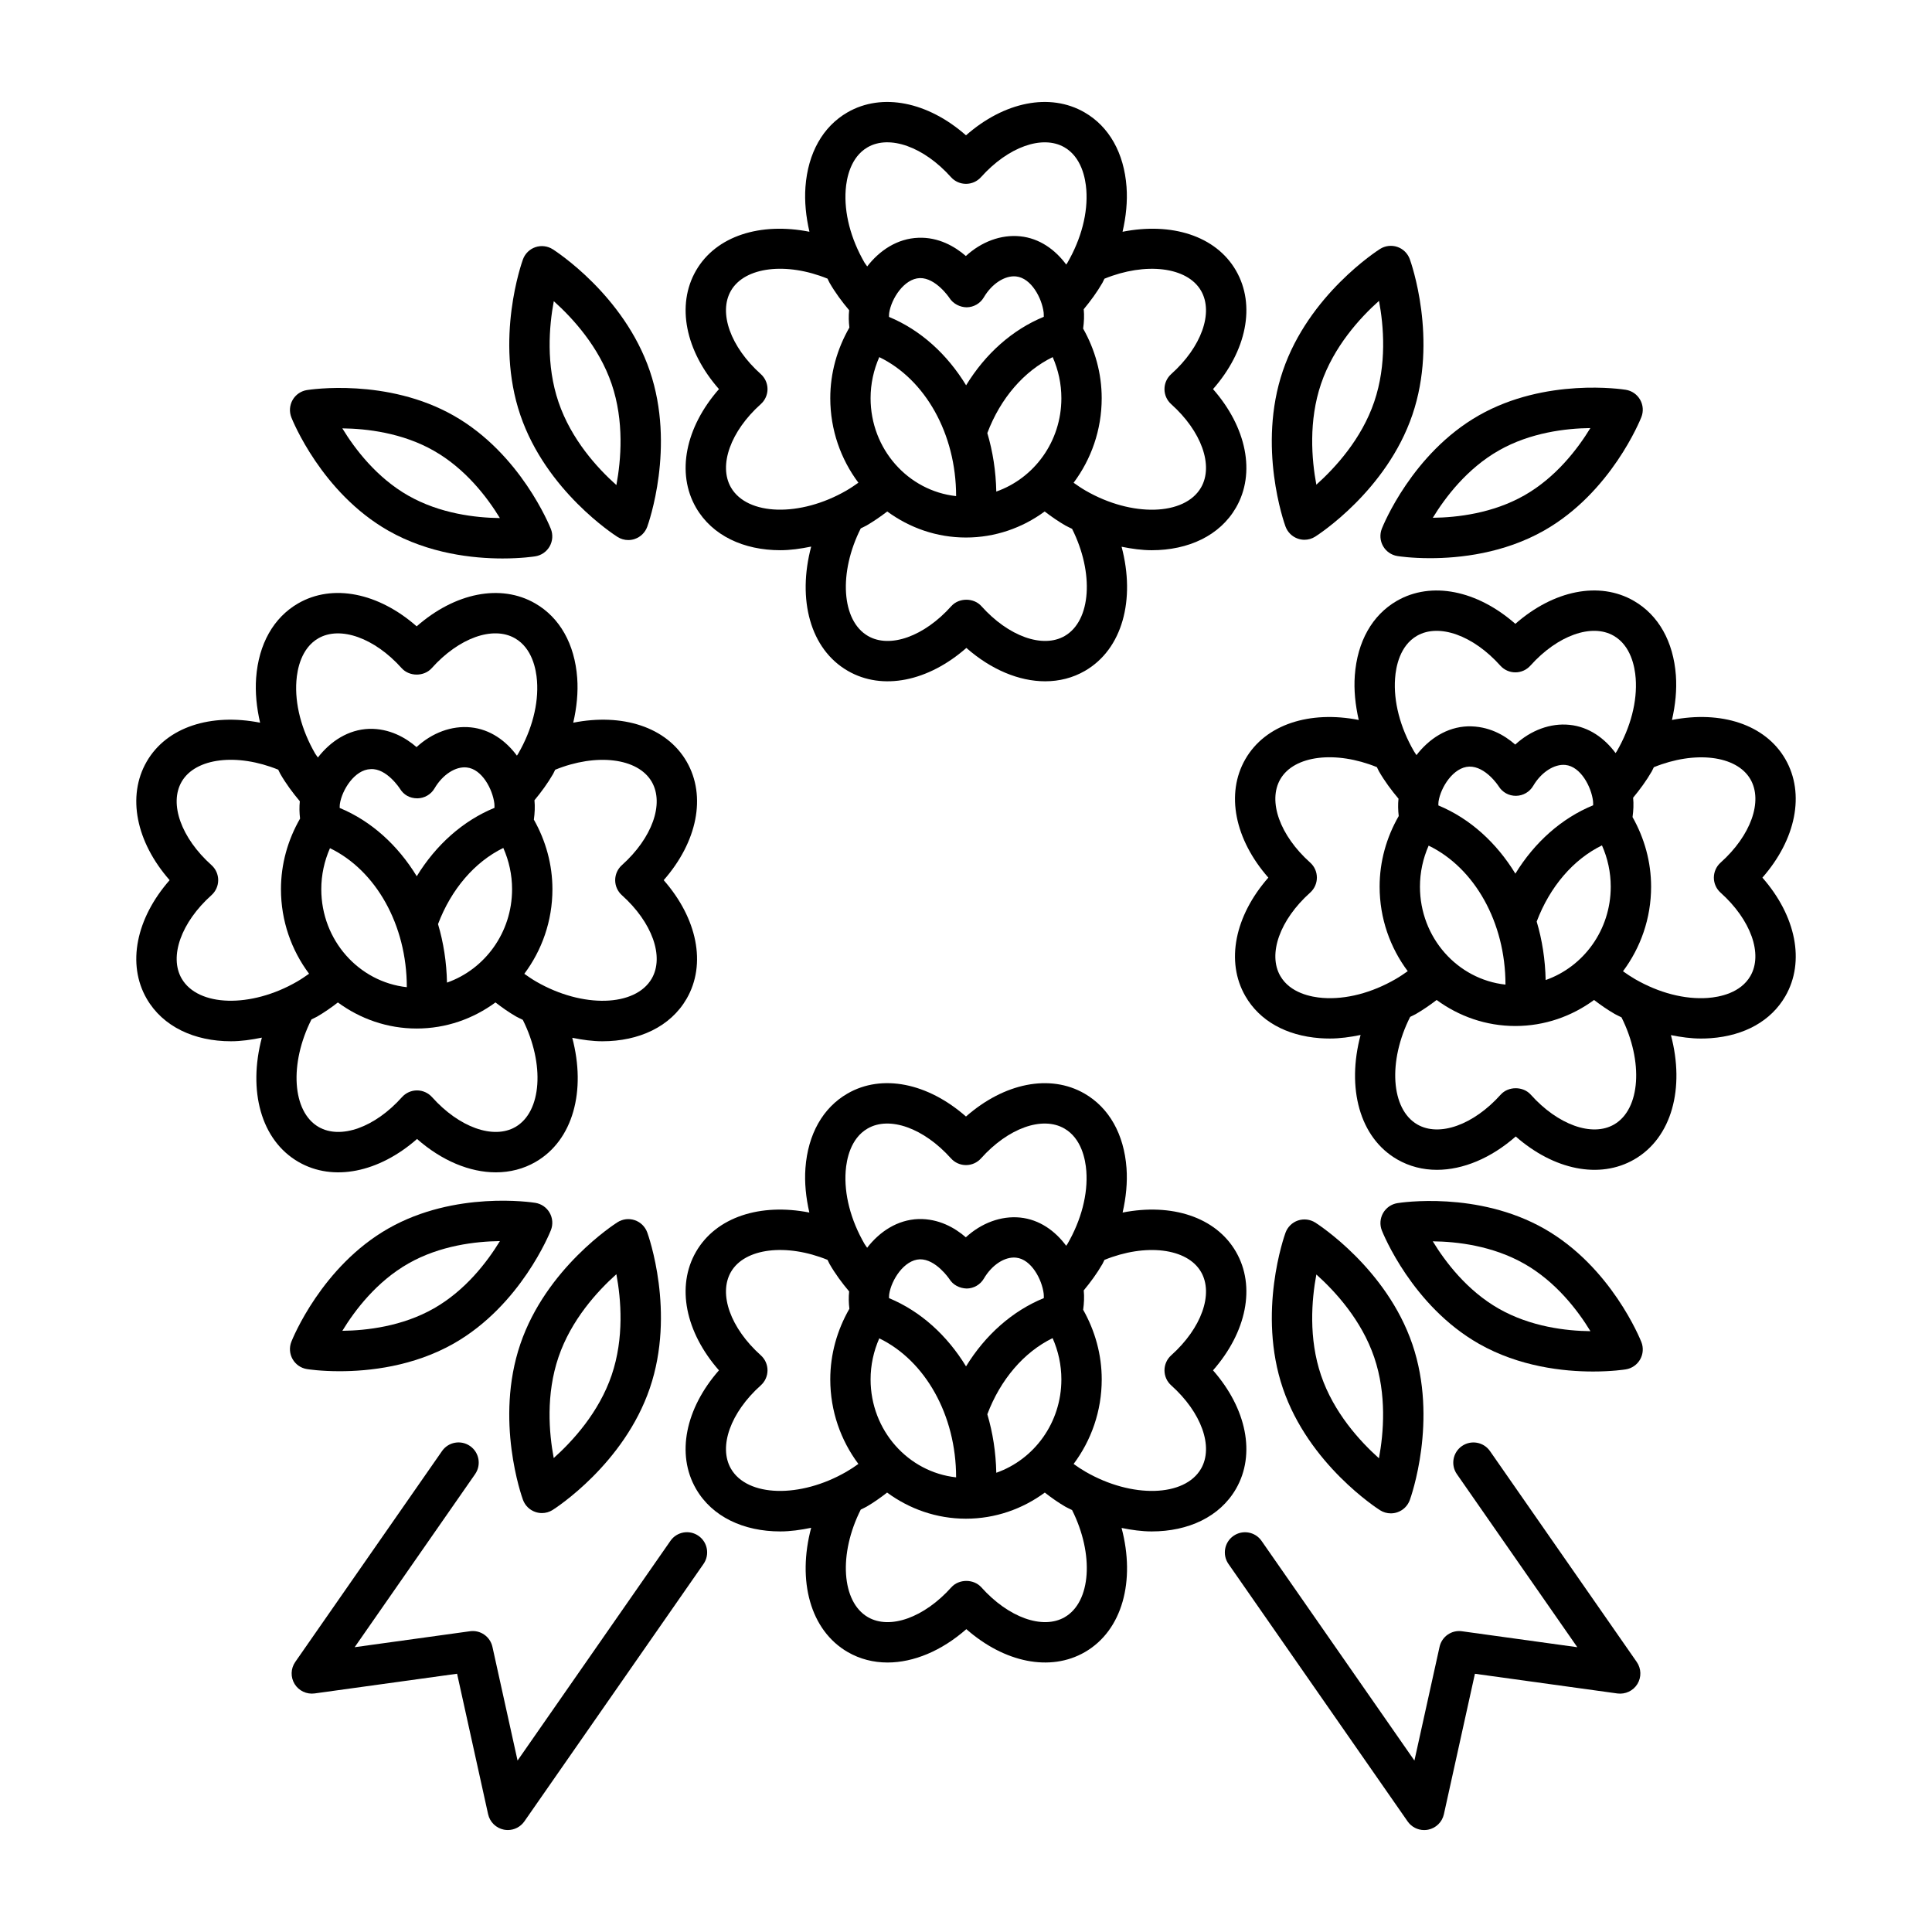 <?xml version="1.0" encoding="UTF-8"?>
<svg xmlns="http://www.w3.org/2000/svg" width="1200pt" height="1200pt" version="1.1" viewBox="0 0 1200 1200">
  <path d="m432.31 315.3c10.055 17.398 29.617 26.449 52.355 26.449 6.191 0 12.648-0.91 19.176-2.258-8.723 32.844-0.66 63.707 22.766 77.207 21.492 12.434 49.922 6.562 73.621-14.258 15.383 13.512 32.762 20.723 48.938 20.723 8.746 0 17.148-2.102 24.684-6.457 23.387-13.5 31.477-44.316 22.789-77.113 6.371 1.285 12.66 2.16 18.695 2.16 22.738 0 42.301-9.035 52.355-26.449 12.406-21.492 6.551-49.922-14.258-73.621 20.809-23.699 26.676-52.129 14.258-73.621-12.504-21.648-40.066-30.121-70.453-24.109 2.184-9.445 3.133-18.875 2.473-27.875-1.547-21.023-10.812-37.465-26.09-46.273-21.504-12.434-49.922-6.566-73.621 14.242-23.699-20.82-52.105-26.664-73.621-14.258-15.277 8.82-24.539 25.262-26.09 46.285-0.66 9 0.289 18.434 2.473 27.875-30.383-6-57.949 2.473-70.453 24.109-12.406 21.492-6.551 49.922 14.258 73.621-20.805 23.699-26.664 52.129-14.254 73.621zm186.5-9.984c-0.254-12.637-2.148-24.863-5.566-36.336 8.184-21.637 22.812-38.508 40.598-47.172 3.504 7.957 5.398 16.598 5.398 25.512 0.012 27.023-17.008 49.777-40.43 57.996zm-18.746-66c-11.711-19.234-28.211-34.32-47.891-42.48 0.023-0.816-0.012-1.656 0.109-2.438 1.332-8.82 9.227-21.336 19.055-21.672 9.898-0.215 18.215 12.098 18.277 12.203 2.316 3.742 6.672 5.902 10.801 5.941 4.391-0.047 8.438-2.398 10.656-6.18 4.981-8.484 13.117-13.727 20.004-12.996 9.527 0.973 16.078 13.609 17.148 22.344 0.109 0.875 0.07 1.812 0.086 2.734-19.492 7.996-36.293 22.969-48.246 42.543zm-53.926-17.508c28.477 13.789 47.723 47.605 47.723 86.316v0.023c-29.762-3.238-53.125-29.113-53.125-60.828 0-8.906 1.898-17.555 5.402-25.512zm115.18 173.21c-13.621 7.883-34.934 0.266-51.77-18.539-4.754-5.305-13.906-5.305-18.66 0-16.824 18.805-38.113 26.438-51.77 18.539-16.465-9.504-18.359-39.312-4.477-66.828 1.164-0.625 2.352-1.078 3.516-1.754 4.559-2.641 8.832-5.617 12.938-8.746 13.812 10.141 30.66 16.176 48.887 16.176s35.09-6.035 48.887-16.176c4.106 3.144 8.375 6.121 12.938 8.746 1.355 0.781 2.734 1.32 4.094 2.039 13.754 27.434 11.832 57.062-4.582 66.543zm84.672-214.43c7.883 13.656 0.254 34.945-18.539 51.77-2.652 2.375-4.176 5.773-4.176 9.336s1.512 6.949 4.176 9.336c18.793 16.836 26.426 38.113 18.539 51.77-10.176 17.594-42.996 18.492-71.652 1.957-2.617-1.512-5.09-3.191-7.5-4.906 10.895-14.578 17.449-32.746 17.449-52.512 0-15.348-4.106-30.109-11.531-43.246 0.562-4.078 0.758-8.113 0.371-12.035 4.234-5.113 8.219-10.512 11.605-16.379 0.48-0.84 0.793-1.715 1.262-2.566 25.508-10.406 51.391-7.441 59.996 7.477zm-207.1-89.113c13.633-7.883 34.945-0.266 51.77 18.539 2.375 2.664 5.773 4.176 9.336 4.176s6.949-1.512 9.336-4.176c16.836-18.805 38.137-26.387 51.77-18.539 10.621 6.133 13.105 19.188 13.633 26.426 1.055 14.293-3.098 30.336-11.688 45.215-0.238 0.422-0.539 0.793-0.793 1.211-6.863-9.266-16.57-16.332-28.621-17.555-11.914-1.199-24.07 3.383-33.719 12.254-6.898-6.012-17.039-11.797-29.41-11.34-13.129 0.445-24.156 7.812-31.871 17.797-0.516-0.828-1.176-1.512-1.668-2.363-8.594-14.867-12.742-30.926-11.688-45.215 0.523-7.231 2.996-20.285 13.613-26.43zm-66.348 140.87c-18.793-16.824-26.426-38.113-18.539-51.77 8.617-14.914 34.488-17.879 59.988-7.5 0.457 0.84 0.781 1.727 1.262 2.566 3.539 6.144 7.715 11.762 12.168 17.039-0.371 3.516-0.289 7.117 0.145 10.777-7.644 13.285-11.867 28.273-11.867 43.848 0 19.754 6.551 37.934 17.461 52.512-2.426 1.715-4.883 3.394-7.5 4.906-28.656 16.535-61.477 15.648-71.652-1.957-7.871-13.656-0.254-34.934 18.539-51.77 2.652-2.375 4.176-5.773 4.176-9.336-0.016-3.543-1.527-6.93-4.18-9.316z"></path>
  <path d="m753.43 851.14c20.809-23.699 26.676-52.129 14.258-73.621-12.504-21.66-40.02-30.359-70.414-24.383 2.137-9.348 3.07-18.695 2.426-27.613-1.547-21.035-10.812-37.477-26.09-46.285-21.492-12.395-49.934-6.551-73.621 14.258-23.699-20.82-52.141-26.688-73.621-14.258-15.277 8.82-24.539 25.262-26.09 46.285-0.66 8.914 0.289 18.254 2.426 27.613-30.383-5.977-57.898 2.723-70.402 24.383-12.406 21.492-6.551 49.922 14.258 73.621-20.809 23.699-26.676 52.117-14.258 73.609 10.055 17.41 29.617 26.449 52.355 26.449 6.191 0 12.648-0.91 19.176-2.258-8.723 32.832-0.648 63.695 22.766 77.219 7.535 4.344 15.938 6.457 24.672 6.457 16.176 0 33.551-7.211 48.949-20.723 23.688 20.809 52.117 26.664 73.621 14.258 23.387-13.512 31.477-44.316 22.789-77.113 6.359 1.285 12.66 2.16 18.695 2.16 22.738 0 42.312-9.035 52.367-26.449 12.402-21.492 6.543-49.91-14.262-73.609zm-153.41-2.461c-11.699-19.188-28.188-34.246-47.832-42.383 0.023-0.816-0.012-1.656 0.109-2.438 1.332-8.82 9.227-21.336 19.055-21.672 9.898-0.203 18.227 12.109 18.301 12.227 2.316 3.719 6.324 5.773 10.801 5.914 4.391-0.059 8.426-2.398 10.645-6.18 4.981-8.496 12.973-13.738 20.004-12.996 9.527 0.984 16.078 13.609 17.148 22.344 0.109 0.887 0.07 1.836 0.086 2.773-19.504 7.981-36.352 22.887-48.316 42.41zm-59.281 8.102c0-8.902 1.895-17.555 5.398-25.512 28.477 13.789 47.723 47.605 47.723 86.316v0.023c-29.754-3.242-53.121-29.125-53.121-60.828zm78.074 57.984c-0.254-12.637-2.148-24.863-5.566-36.336 8.184-21.637 22.766-38.617 40.547-47.293 3.539 7.992 5.449 16.68 5.449 25.633 0.012 27.035-17.008 49.785-40.43 57.996zm-79.922-213.82c13.633-7.906 34.945-0.254 51.77 18.539 2.375 2.652 5.773 4.176 9.336 4.176s6.949-1.512 9.336-4.176c16.824-18.793 38.09-26.449 51.77-18.539 10.621 6.133 13.105 19.188 13.633 26.426 1.055 14.293-3.098 30.348-11.688 45.215-0.238 0.422-0.562 0.77-0.816 1.188-6.863-9.254-16.559-16.297-28.598-17.531-11.867-1.188-24.086 3.406-33.73 12.266-6.91-6.012-17.004-11.664-29.398-11.34-13.141 0.445-24.18 7.836-31.906 17.832-0.516-0.828-1.152-1.547-1.645-2.398-8.594-14.867-12.742-30.938-11.688-45.215 0.535-7.254 3.008-20.324 13.625-26.441zm-84.887 211.28c-7.883-13.656-0.254-34.934 18.539-51.758 2.652-2.375 4.176-5.773 4.176-9.336s-1.512-6.949-4.176-9.336c-18.793-16.836-26.426-38.113-18.539-51.77 8.617-14.902 34.488-17.879 60-7.5 0.469 0.84 0.781 1.727 1.262 2.566 3.539 6.144 7.703 11.762 12.156 17.039-0.371 3.516-0.289 7.117 0.145 10.777-7.644 13.285-11.867 28.273-11.867 43.848 0 19.766 6.562 37.934 17.461 52.523-2.398 1.738-4.894 3.383-7.512 4.894-28.684 16.555-61.492 15.668-71.645-1.949zm207.31 92.234c-13.633 7.871-34.934 0.254-51.77-18.539-4.754-5.305-13.906-5.305-18.66 0-16.836 18.781-38.125 26.426-51.77 18.539-16.465-9.504-18.348-39.312-4.477-66.828 1.164-0.625 2.352-1.078 3.516-1.754 4.559-2.641 8.785-5.652 12.852-8.82 13.824 10.176 30.707 16.234 48.973 16.234s35.148-6.059 48.973-16.223c4.066 3.168 8.305 6.18 12.852 8.82 1.355 0.781 2.734 1.32 4.094 2.039 13.742 27.434 11.82 57.062-4.582 66.531zm66.145-143.99c18.793 16.824 26.426 38.113 18.539 51.758-10.164 17.617-42.973 18.504-71.641 1.957-2.617-1.512-5.113-3.156-7.512-4.894 10.906-14.578 17.461-32.762 17.461-52.523 0-15.348-4.117-30.109-11.531-43.246 0.562-4.078 0.758-8.113 0.359-12.035 4.234-5.102 8.207-10.5 11.605-16.379 0.48-0.84 0.805-1.727 1.262-2.566 25.512-10.367 51.383-7.402 60 7.5 7.883 13.656 0.254 34.934-18.539 51.77-2.652 2.375-4.176 5.773-4.176 9.336-0.004 3.551 1.508 6.949 4.172 9.324z"></path>
  <path d="m259.03 707.44c15.383 13.512 32.746 20.723 48.938 20.723 8.746 0 17.148-2.102 24.684-6.457 23.387-13.5 31.477-44.316 22.789-77.113 6.371 1.285 12.66 2.16 18.695 2.16 22.738 0 42.301-9.035 52.355-26.449 12.406-21.492 6.551-49.922-14.258-73.621 20.809-23.699 26.676-52.129 14.258-73.621-12.504-21.648-40.066-30.168-70.441-24.18 2.172-9.422 3.121-18.828 2.461-27.816-1.547-21.023-10.812-37.465-26.09-46.273-21.492-12.422-49.922-6.562-73.621 14.242-23.699-20.82-52.129-26.676-73.621-14.258-15.277 8.82-24.539 25.262-26.09 46.285-0.66 8.977 0.289 18.383 2.461 27.816-30.383-5.977-57.938 2.531-70.441 24.18-12.406 21.492-6.551 49.922 14.258 73.621-20.809 23.699-26.664 52.129-14.258 73.621 10.055 17.398 29.617 26.449 52.355 26.449 6.191 0 12.648-0.91 19.188-2.258-8.723 32.844-0.66 63.707 22.766 77.219 21.484 12.406 49.914 6.551 73.613-14.27zm-59.473-155.12c0-8.902 1.895-17.543 5.398-25.5 28.477 13.789 47.723 47.605 47.723 86.316v0.023c-29.77-3.254-53.121-29.125-53.121-60.84zm59.293-8.066c-11.711-19.211-28.199-34.273-47.867-42.422 0.023-0.816-0.012-1.656 0.109-2.438 1.332-8.82 9.227-21.348 19.055-21.672 9.996-0.73 18.227 12.098 18.301 12.227 2.316 3.719 5.965 5.902 10.801 5.914 4.379-0.059 8.426-2.398 10.645-6.191 4.957-8.473 13.02-13.766 20.004-12.984 9.527 0.973 16.078 13.609 17.148 22.344 0.109 0.875 0.07 1.812 0.086 2.734-19.504 7.988-36.316 22.941-48.281 42.488zm18.781 66.062c-0.254-12.625-2.148-24.863-5.566-36.336 8.184-21.637 22.766-38.617 40.547-47.305 3.539 7.992 5.449 16.68 5.449 25.633-0.004 27.035-17.02 49.789-40.43 58.008zm127.18-124.73c7.883 13.656 0.254 34.945-18.539 51.77-2.652 2.375-4.176 5.773-4.176 9.336s1.512 6.949 4.176 9.336c18.793 16.836 26.426 38.113 18.539 51.77-10.176 17.605-42.984 18.492-71.652 1.957-2.617-1.512-5.09-3.191-7.5-4.906 10.895-14.578 17.461-32.746 17.461-52.512 0-15.348-4.106-30.109-11.531-43.246 0.562-4.078 0.758-8.113 0.371-12.035 4.234-5.102 8.207-10.5 11.605-16.379 0.48-0.84 0.793-1.715 1.262-2.566 25.484-10.391 51.367-7.438 59.984 7.477zm-207.1-89.109c13.656-7.859 34.934-0.254 51.77 18.539 4.766 5.316 13.906 5.316 18.66 0 16.812-18.793 38.102-26.449 51.77-18.527 10.621 6.133 13.105 19.188 13.633 26.426 1.055 14.293-3.098 30.336-11.688 45.215-0.238 0.422-0.539 0.793-0.793 1.211-6.863-9.266-16.57-16.332-28.609-17.555-11.988-1.211-24.098 3.394-33.73 12.254-6.91-6.012-17.004-11.641-29.398-11.34-13.117 0.445-24.145 7.812-31.871 17.797-0.516-0.828-1.176-1.512-1.668-2.363-8.594-14.867-12.742-30.926-11.688-45.215 0.512-7.242 2.996-20.297 13.613-26.441zm-84.898 211.3c-7.871-13.656-0.254-34.934 18.539-51.77 2.652-2.375 4.176-5.773 4.176-9.336s-1.512-6.949-4.176-9.336c-18.793-16.824-26.426-38.113-18.539-51.77 8.617-14.914 34.5-17.867 60-7.5 0.457 0.84 0.781 1.727 1.262 2.566 3.551 6.156 7.715 11.762 12.156 17.039-0.371 3.516-0.289 7.117 0.145 10.777-7.644 13.285-11.867 28.273-11.867 43.848 0 19.754 6.551 37.934 17.461 52.512-2.426 1.715-4.883 3.394-7.5 4.906-28.672 16.566-61.492 15.664-71.656-1.938zm80.652 25.402c1.164-0.625 2.352-1.078 3.516-1.754 4.559-2.641 8.809-5.641 12.887-8.785 13.812 10.152 30.684 16.199 48.938 16.199 18.254 0 35.125-6.047 48.938-16.211 4.078 3.156 8.328 6.156 12.887 8.785 1.355 0.781 2.734 1.32 4.094 2.039 13.727 27.445 11.82 57.07-4.598 66.539-13.656 7.871-34.945 0.266-51.77-18.539-2.375-2.652-5.773-4.176-9.336-4.176s-6.949 1.512-9.336 4.176c-16.836 18.816-38.113 26.41-51.77 18.539-16.438-9.488-18.336-39.285-4.449-66.812z"></path>
  <path d="m1108.9 471.49c-12.504-21.637-40.043-30.266-70.414-24.312 2.148-9.371 3.086-18.73 2.438-27.672-1.547-21.035-10.812-37.465-26.09-46.285-21.492-12.434-49.922-6.551-73.621 14.258-23.699-20.82-52.129-26.664-73.621-14.258-15.277 8.82-24.539 25.262-26.09 46.285-0.66 8.941 0.289 18.289 2.438 27.672-30.371-5.941-57.91 2.676-70.402 24.312-12.406 21.504-6.551 49.934 14.258 73.621-20.809 23.699-26.676 52.129-14.258 73.621 8.82 15.277 25.262 24.539 46.285 26.09 2.039 0.156 4.094 0.227 6.18 0.227 6.254 0 12.66-0.898 19.094-2.219-8.773 32.867-0.707 63.781 22.738 77.305 7.547 4.356 15.938 6.469 24.684 6.469 16.176-0.012 33.551-7.211 48.938-20.723 23.699 20.82 52.141 26.676 73.621 14.258 23.41-13.512 31.488-44.363 22.766-77.207 6.266 1.246 12.516 2.125 18.613 2.125 2.074 0 4.141-0.07 6.18-0.227 21.035-1.547 37.477-10.812 46.285-26.09 12.406-21.492 6.551-49.922-14.258-73.621 20.793-23.711 26.648-52.125 14.238-73.629zm-228.79-76.586c13.68-7.871 34.945-0.254 51.77 18.539 2.375 2.652 5.773 4.176 9.336 4.176s6.949-1.512 9.336-4.176c16.848-18.805 38.148-26.41 51.77-18.539 10.621 6.133 13.105 19.188 13.633 26.438 1.055 14.281-3.098 30.336-11.688 45.215-0.238 0.422-0.551 0.77-0.805 1.188-6.863-9.254-16.559-16.309-28.598-17.531-11.879-1.223-24.086 3.394-33.719 12.254-6.898-6.012-16.598-11.578-29.41-11.328-13.164 0.445-24.215 7.848-31.945 17.879-0.516-0.828-1.105-1.598-1.598-2.449-8.594-14.867-12.742-30.938-11.688-45.215 0.5-7.246 2.984-20.316 13.605-26.449zm1.848 155.83c0-8.902 1.895-17.543 5.398-25.5 28.477 13.789 47.723 47.605 47.723 86.305v0.023c-29.77-3.227-53.121-29.109-53.121-60.828zm59.266-8.098c-11.699-19.188-28.188-34.234-47.832-42.371 0.023-0.816-0.012-1.656 0.109-2.438 1.332-8.82 9.227-21.336 19.055-21.672 10.262-0.227 18.203 12.086 18.277 12.203 2.316 3.742 6.336 6 10.801 5.941 4.391-0.047 8.438-2.398 10.656-6.18 4.981-8.496 13.129-13.691 20.016-12.996 9.527 0.973 16.066 13.609 17.137 22.355 0.109 0.863 0.07 1.789 0.086 2.699-19.492 7.981-36.34 22.91-48.305 42.457zm18.805 66.094c-0.254-12.625-2.148-24.863-5.566-36.336 8.184-21.637 22.766-38.629 40.547-47.305 3.551 7.992 5.449 16.691 5.449 25.645 0.012 27.039-17.004 49.789-40.43 57.996zm-138.38 11.102c-7.234-0.527-20.293-3.012-26.426-13.633-7.883-13.656-0.254-34.945 18.539-51.77 2.652-2.375 4.176-5.773 4.176-9.336s-1.512-6.961-4.176-9.336c-18.805-16.824-26.426-38.113-18.539-51.77 8.605-14.902 34.488-17.867 59.988-7.5 0.469 0.852 0.781 1.727 1.262 2.566 3.551 6.144 7.715 11.746 12.156 17.027-0.371 3.516-0.289 7.117 0.145 10.777-7.644 13.285-11.867 28.273-11.867 43.848 0 19.754 6.551 37.934 17.461 52.512-2.426 1.715-4.883 3.383-7.5 4.894-14.871 8.598-30.844 12.762-45.219 11.719zm180.89 78.602c-13.621 7.883-34.934 0.266-51.77-18.539-4.754-5.305-13.922-5.293-18.66 0-16.836 18.793-38.113 26.426-51.77 18.539-16.477-9.504-18.359-39.312-4.465-66.828 1.164-0.625 2.363-1.094 3.516-1.754 4.559-2.641 8.832-5.617 12.938-8.746 13.812 10.141 30.66 16.164 48.887 16.164 18.227 0 35.09-6.035 48.887-16.164 4.094 3.144 8.363 6.109 12.938 8.746 1.344 0.781 2.746 1.332 4.106 2.051 13.719 27.434 11.801 57.062-4.606 66.531zm66.133-144c18.793 16.824 26.426 38.113 18.539 51.77-6.133 10.621-19.188 13.105-26.426 13.633-14.375 1.043-30.348-3.109-45.215-11.676-2.617-1.512-5.09-3.191-7.5-4.894 10.895-14.578 17.461-32.762 17.461-52.512 0-15.336-4.117-30.109-11.531-43.246 0.562-4.078 0.758-8.113 0.359-12.035 4.234-5.113 8.207-10.5 11.605-16.379 0.48-0.84 0.805-1.727 1.262-2.566 25.512-10.367 51.395-7.402 60 7.5 7.883 13.656 0.266 34.945-18.539 51.77-2.652 2.375-4.176 5.773-4.176 9.336-0.004 3.527 1.508 6.922 4.16 9.301z"></path>
  <path d="m383.53 333.48c2.027 1.297 4.356 1.957 6.707 1.957 1.355 0 2.723-0.215 4.031-0.672 3.602-1.223 6.434-4.008 7.738-7.57 0.73-2.004 17.664-49.609 1.621-96.742-16.055-47.137-58.535-74.496-60.336-75.648-3.203-2.027-7.141-2.496-10.738-1.285-3.602 1.223-6.434 4.008-7.738 7.57-0.73 2.004-17.664 49.609-1.621 96.73 16.059 47.16 58.535 74.52 60.336 75.66zm-39.562-146.41c11.855 10.609 28.078 28.367 35.941 51.457 7.871 23.113 5.856 47.125 2.941 62.762-11.832-10.559-28.031-28.285-35.941-51.516-7.863-23.102-5.859-47.078-2.941-62.703z"></path>
  <path d="m241.23 329.63c25.188 14.34 52.738 17.242 70.922 17.242 11.723 0 19.559-1.199 20.352-1.332 3.742-0.602 7.019-2.879 8.891-6.168 1.871-3.301 2.16-7.262 0.77-10.801-0.758-1.895-18.828-46.777-60.266-70.367-41.426-23.578-89.23-16.246-91.273-15.926-3.742 0.602-7.019 2.879-8.891 6.168-1.871 3.301-2.16 7.262-0.77 10.801 0.746 1.91 18.832 46.789 60.266 70.383zm28.273-49.645c19.645 11.184 33.145 28.922 40.992 41.797-15.086-0.18-37.223-2.734-56.867-13.922h-0.012c-19.645-11.184-33.145-28.922-40.992-41.797 15.094 0.168 37.234 2.727 56.879 13.922z"></path>
  <path d="m806.18 334.59c1.32 0.445 2.676 0.672 4.031 0.672 2.352 0 4.68-0.66 6.707-1.957 1.801-1.141 44.281-28.5 60.336-75.637 16.055-47.137-0.887-94.738-1.621-96.742-1.309-3.562-4.141-6.359-7.738-7.57-3.59-1.211-7.535-0.742-10.738 1.285-1.801 1.141-44.281 28.5-60.336 75.648-16.055 47.125 0.887 94.738 1.621 96.73 1.309 3.559 4.141 6.356 7.738 7.57zm14.363-96.242c7.871-23.113 24.133-40.895 35.977-51.492 2.93 15.59 4.934 39.504-2.977 62.734-7.859 23.074-24.086 40.848-35.941 51.457-2.914-15.637-4.918-39.609 2.941-62.699z"></path>
  <path d="m859.05 339.2c1.871 3.301 5.148 5.566 8.891 6.168 0.793 0.133 8.617 1.332 20.34 1.332 18.191 0 45.742-2.902 70.934-17.258 41.438-23.594 59.52-68.473 60.266-70.367 1.391-3.527 1.117-7.5-0.77-10.801-1.871-3.301-5.148-5.566-8.891-6.168-2.016-0.324-49.836-7.68-91.273 15.91-41.438 23.594-59.52 68.473-60.266 70.367-1.391 3.547-1.113 7.516 0.77 10.816zm71.895-59.398c19.645-11.195 41.785-13.738 56.867-13.922-7.848 12.875-21.348 30.613-40.992 41.797h-0.012c-19.645 11.195-41.785 13.754-56.867 13.922 7.859-12.879 21.359-30.613 41.004-41.797z"></path>
  <path d="m394.27 757.88c-3.59-1.211-7.535-0.758-10.738 1.285-1.801 1.141-44.281 28.5-60.336 75.648-16.055 47.137 0.887 94.738 1.621 96.742 1.309 3.562 4.141 6.359 7.738 7.57 1.32 0.445 2.676 0.672 4.031 0.672 2.352 0 4.68-0.66 6.707-1.957 1.801-1.141 44.281-28.5 60.336-75.648 16.055-47.125-0.887-94.738-1.621-96.73-1.309-3.562-4.141-6.356-7.738-7.582zm-14.367 96.254c-7.871 23.113-24.133 40.895-35.977 51.492-2.93-15.59-4.934-39.504 2.977-62.734 7.859-23.09 24.086-40.848 35.941-51.457 2.918 15.621 4.922 39.609-2.941 62.699z"></path>
  <path d="m190.63 850.36c0.793 0.133 8.617 1.332 20.34 1.332 18.18 0 45.742-2.902 70.934-17.242 41.438-23.605 59.52-68.473 60.266-70.367 1.391-3.527 1.117-7.5-0.77-10.801-1.871-3.301-5.148-5.566-8.891-6.168-2.016-0.324-49.836-7.668-91.273 15.91-41.438 23.605-59.52 68.473-60.266 70.367-1.391 3.527-1.117 7.5 0.77 10.801 1.871 3.301 5.144 5.57 8.891 6.168zm63-65.566c19.645-11.195 41.785-13.738 56.867-13.922-7.848 12.875-21.348 30.613-40.992 41.797-19.645 11.195-41.785 13.738-56.867 13.922 7.848-12.879 21.348-30.613 40.992-41.797z"></path>
  <path d="m857.17 938.03c2.027 1.285 4.356 1.945 6.707 1.945 1.355 0 2.723-0.215 4.031-0.672 3.602-1.223 6.434-4.008 7.738-7.57 0.73-2.004 17.664-49.609 1.621-96.73-16.055-47.137-58.535-74.496-60.336-75.648-3.203-2.016-7.152-2.484-10.738-1.285-3.602 1.223-6.434 4.008-7.738 7.57-0.73 2.004-17.664 49.609-1.621 96.73 16.055 47.148 58.535 74.508 60.336 75.66zm-39.562-146.42c11.855 10.609 28.078 28.367 35.941 51.457 7.859 23.09 5.856 47.074 2.941 62.699-11.855-10.609-28.078-28.367-35.941-51.457-7.863-23.09-5.859-47.066-2.941-62.699z"></path>
  <path d="m959.22 763.2c-41.426-23.594-89.258-16.246-91.273-15.91-3.742 0.602-7.019 2.879-8.891 6.168-1.871 3.301-2.16 7.262-0.77 10.801 0.758 1.895 18.828 46.777 60.266 70.367 25.188 14.34 52.738 17.242 70.934 17.242 11.711 0 19.547-1.199 20.34-1.332 3.742-0.602 7.019-2.879 8.891-6.168 1.871-3.301 2.16-7.262 0.77-10.801-0.758-1.895-18.828-46.773-60.266-70.367zm-28.27 49.656c-19.668-11.195-33.18-28.969-41.027-41.844 15.035 0.156 37.129 2.711 56.902 13.969 19.668 11.195 33.18 28.969 41.027 41.844-15.035-0.168-37.129-2.711-56.902-13.969z"></path>
  <path d="m416.41 957.07-94.945 136.44-15.602-70.609c-1.414-6.371-7.465-10.621-13.945-9.707l-71.629 9.91 74.809-107.5c3.949-5.676 2.555-13.488-3.121-17.438-5.688-3.961-13.5-2.566-17.438 3.121l-91.152 130.98c-2.844 4.078-3 9.457-0.395 13.703 2.606 4.234 7.477 6.516 12.395 5.856l88.512-12.238 19.273 87.254c1.078 4.859 4.922 8.617 9.805 9.59 0.805 0.156 1.621 0.238 2.426 0.238 4.043 0 7.906-1.969 10.285-5.363l111.29-159.93c3.949-5.676 2.555-13.488-3.121-17.438-5.707-3.969-13.496-2.566-17.445 3.121z"></path>
  <path d="m925.46 901.3c-3.949-5.664-11.723-7.078-17.438-3.121-5.676 3.949-7.078 11.762-3.121 17.438l74.797 107.5-71.629-9.91c-6.551-0.926-12.539 3.336-13.945 9.707l-15.602 70.609-94.945-136.44c-3.949-5.688-11.746-7.078-17.438-3.121-5.676 3.949-7.078 11.762-3.121 17.438l111.29 159.93c2.363 3.406 6.227 5.363 10.285 5.363 0.805 0 1.621-0.086 2.426-0.238 4.883-0.973 8.723-4.727 9.805-9.59l19.273-87.254 88.512 12.238c4.883 0.648 9.793-1.621 12.395-5.856 2.606-4.246 2.449-9.625-0.395-13.703z"></path>
</svg>

